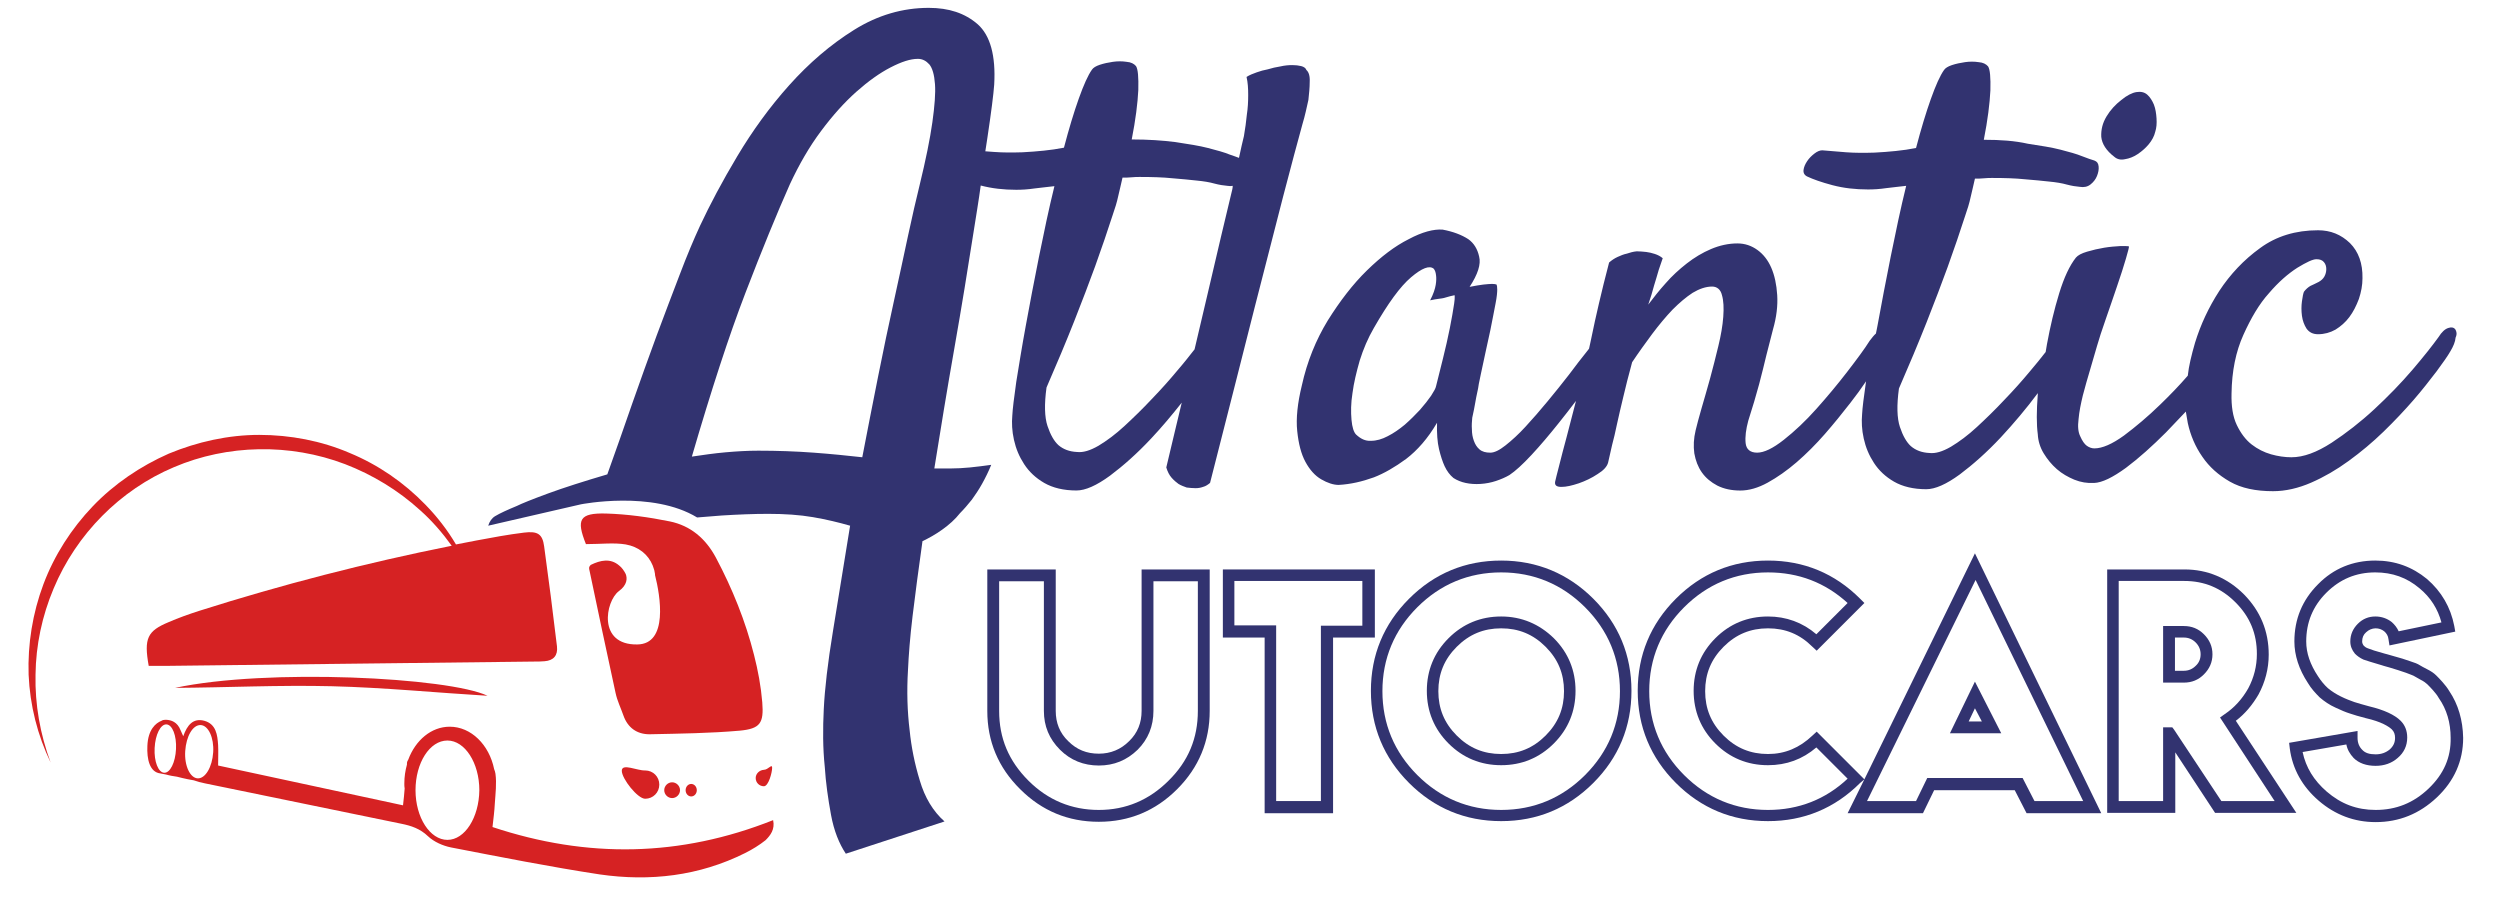 <?xml version="1.0" encoding="utf-8"?>
<!-- Generator: Adobe Illustrator 25.3.1, SVG Export Plug-In . SVG Version: 6.00 Build 0)  -->
<svg version="1.1" id="Calque_1" xmlns="http://www.w3.org/2000/svg" xmlns:xlink="http://www.w3.org/1999/xlink" x="0px" y="0px"
	 viewBox="0 0 759.9 270.3" style="enable-background:new 0 0 759.9 270.3;" xml:space="preserve" width="317px" height="114px" >
<style type="text/css">
	.st0{fill:#323370;}
	.st1{fill:#D62223;}
</style>
<g>
	<path class="st0" d="M347,214.6c0,3.6-1.2,6.7-3.8,9.2c-2.5,2.5-5.6,3.8-9.2,3.8c-3.7,0-6.7-1.2-9.3-3.8c-2.6-2.5-3.8-5.6-3.8-9.2
		v-43h-20.8v43c0,9.2,3.3,17.2,10,23.8c6.6,6.6,14.6,9.9,23.9,9.9c9.2,0,17.2-3.3,23.8-9.9c6.6-6.6,9.9-14.6,9.9-23.8v-43H347V214.6
		z M350.6,175.2h13.5v39.4c0,8.3-2.9,15.3-8.9,21.2c-5.9,5.9-13,8.9-21.2,8.9c-8.3,0-15.5-3-21.4-8.9c-6-6-8.9-12.9-8.9-21.2v-39.4
		h13.6v39.4c0,4.6,1.6,8.5,4.9,11.8c3.2,3.2,7.2,4.8,11.8,4.8c4.6,0,8.5-1.6,11.8-4.8c3.2-3.2,4.8-7.2,4.8-11.8V175.2z"/>
	<path class="st0" d="M417.8,171.6h-46.1v20.7h12.7v53.4h20.8v-53.4h12.7V171.6z M414.2,188.7h-12.7V242h-13.6v-53.4h-12.7v-13.5
		h38.9V188.7z"/>
	<path class="st0" d="M456.3,185.9c-6.2,0-11.6,2.2-16,6.6c-4.4,4.4-6.6,9.8-6.6,16c0,6.2,2.2,11.6,6.6,16c4.4,4.4,9.8,6.6,16,6.6
		c6.2,0,11.6-2.2,16-6.6c4.4-4.4,6.6-9.8,6.6-16c0-6.2-2.2-11.6-6.6-16C467.9,188.2,462.5,185.9,456.3,185.9z M469.8,222.1
		c-3.8,3.8-8.2,5.6-13.5,5.6c-5.3,0-9.7-1.8-13.5-5.6c-3.8-3.8-5.6-8.2-5.6-13.5c0-5.3,1.8-9.7,5.6-13.5c3.8-3.8,8.2-5.6,13.5-5.6
		s9.7,1.8,13.5,5.6c3.8,3.8,5.6,8.2,5.6,13.5C475.4,213.9,473.6,218.3,469.8,222.1z"/>
	<path class="st0" d="M456.3,168.9c-10.9,0-20.3,3.9-28,11.6c-7.7,7.7-11.6,17.1-11.6,28c0,10.9,3.9,20.3,11.6,28
		c7.7,7.7,17.1,11.6,28,11.6c10.9,0,20.3-3.9,28-11.6c7.7-7.7,11.6-17.1,11.6-28c0-10.9-3.9-20.3-11.6-28
		C476.7,172.9,467.2,168.9,456.3,168.9z M481.8,234.1c-7,7-15.6,10.6-25.5,10.6s-18.5-3.6-25.5-10.6c-7-7-10.6-15.6-10.6-25.5
		s3.6-18.5,10.6-25.5c7-7,15.6-10.6,25.5-10.6c9.9,0,18.5,3.6,25.5,10.6c7,7,10.6,15.6,10.6,25.5S488.8,227.1,481.8,234.1z"/>
	<path class="st0" d="M566.7,235.4l-14.5-14.5l-1.3,1.2c-3.9,3.7-8.3,5.6-13.5,5.6c-5.3,0-9.7-1.8-13.5-5.6
		c-3.8-3.8-5.6-8.2-5.6-13.5c0-5.3,1.8-9.7,5.6-13.5c3.8-3.8,8.2-5.6,13.5-5.6c5.3,0,9.7,1.8,13.5,5.6l1.3,1.2l14.5-14.5l-1.3-1.3
		c-7.7-7.7-17.1-11.6-28-11.6s-20.3,3.9-28,11.6c-7.7,7.7-11.6,17.1-11.6,28c0,10.9,3.9,20.3,11.6,28c7.7,7.7,17.1,11.6,28,11.6
		c10.9,0,20.3-3.9,28-11.6L566.7,235.4l-5.1,10.3h22.9l3.4-7h24.5l3.6,7h22.7l-38.4-79L566.7,235.4z M537.4,244.7
		c-9.9,0-18.5-3.6-25.5-10.6c-7-7-10.6-15.6-10.6-25.5s3.6-18.5,10.6-25.5c7-7,15.6-10.6,25.5-10.6c9.3,0,17.4,3.1,24.2,9.3
		l-9.5,9.5c-4.2-3.6-9.2-5.4-14.7-5.4c-6.2,0-11.6,2.2-16,6.6c-4.4,4.4-6.6,9.8-6.6,16c0,6.2,2.2,11.6,6.6,16
		c4.4,4.4,9.8,6.6,16,6.6c5.6,0,10.5-1.8,14.7-5.4l9.5,9.5C554.9,241.5,546.7,244.7,537.4,244.7z M618.4,242l-3.6-7h-29l-3.4,7
		h-14.9l33-67.2l32.7,67.2H618.4z"/>
	<path class="st0" d="M592.7,221.4h15.6l-8-15.7L592.7,221.4z M602.4,217.8h-4l1.9-4L602.4,217.8z"/>
	<path class="st0" d="M663.8,188.8h-6.3V206h6.3c2.4,0,4.4-0.8,6.1-2.5c1.7-1.7,2.6-3.7,2.6-6.1c0-2.4-0.9-4.4-2.6-6.1
		C668.2,189.6,666.2,188.8,663.8,188.8z M667.4,200.9c-1,1-2.2,1.5-3.6,1.5h-2.7v-10.1h2.7c1.4,0,2.6,0.5,3.6,1.5
		c1,1,1.5,2.2,1.5,3.6C668.9,198.8,668.4,200,667.4,200.9z"/>
	<path class="st0" d="M686.5,209.6c2-3.7,3.1-7.8,3.1-12.1c0-7.1-2.5-13.2-7.5-18.3c-5-5-11.1-7.6-18.1-7.6h-23.5v74h20.7v-18.4
		l12.1,18.4H698l-18.4-28C682.4,215.5,684.7,212.7,686.5,209.6z M691.4,242h-16.2l-14.3-21.6l-0.6-0.8h-2.8V242H644v-66.9h19.9
		c6.1,0,11.2,2.1,15.6,6.5c4.4,4.4,6.5,9.5,6.5,15.7c0,3.7-0.9,7.2-2.6,10.4c-1.8,3.2-4.2,5.9-7.2,7.9l-1.4,1L691.4,242z"/>
	<path class="st0" d="M744.5,208.6c-0.6-1-1.3-1.9-2.1-2.8c-0.7-0.8-1.4-1.5-1.9-2c-0.7-0.7-1.6-1.3-2.8-1.9c-1-0.5-1.7-0.9-2.2-1.2
		c-0.6-0.4-1.6-0.8-2.9-1.2l-2.4-0.8c-0.4-0.1-1.3-0.4-2.8-0.8c-1.5-0.4-2.3-0.7-2.5-0.7c-2.6-0.7-4.4-1.3-5.1-1.6
		c-0.6-0.2-1-0.5-1.3-0.8c-0.3-0.4-0.5-0.8-0.5-1.3c0-1.2,0.4-2.1,1.2-2.8c1.7-1.6,4-1.5,5.5-0.3c0.7,0.6,1.2,1.4,1.3,2.4l0.3,1.9
		l20-4.2l-0.3-1.7c-1.1-5.7-3.9-10.5-8.3-14.3c-4.5-3.7-9.7-5.6-15.7-5.6c-6.8,0-12.7,2.4-17.4,7.2c-4.8,4.8-7.2,10.6-7.2,17.4
		c0,4.2,1.4,8.5,4.1,12.6c1,1.7,2.3,3.1,3.6,4.4c1.4,1.2,3,2.3,4.8,3.1c1.7,0.8,3.1,1.4,4.4,1.8c1.2,0.4,2.8,0.9,4.8,1.4l0,0
		c4.8,1.1,6.9,2.5,7.9,3.4c0.7,0.7,1,1.5,1,2.6c0,1.4-0.5,2.5-1.6,3.5c-1.2,1-2.6,1.5-4.3,1.5c-1.9,0-3.2-0.4-4.1-1.4
		c-0.9-0.9-1.4-2.1-1.4-3.6v-2.1l-20.8,3.6l0.2,1.7c0.8,6.2,3.8,11.6,8.8,15.9c5,4.3,10.8,6.5,17.3,6.5c7.1,0,13.3-2.5,18.6-7.5
		c5.3-5,8-11.1,8-18.1C748.6,217.4,747.2,212.6,744.5,208.6z M738.2,238.2c-4.6,4.4-9.9,6.5-16.1,6.5c-5.7,0-10.5-1.8-14.9-5.6
		c-3.9-3.4-6.3-7.3-7.3-12l13.3-2.3c0.3,1.6,1.1,2.9,2.2,4.1c1.6,1.6,3.9,2.4,6.7,2.4c2.6,0,4.9-0.8,6.7-2.4
		c1.9-1.6,2.9-3.7,2.9-6.2c0-2.1-0.7-3.8-2-5.1c-1.8-1.8-5-3.3-9.6-4.4c-1.8-0.5-3.3-0.9-4.5-1.3c-1.1-0.4-2.5-0.9-4.1-1.7
		c-1.4-0.7-2.7-1.5-3.9-2.5c-1.1-1-2.1-2.2-3-3.6c-2.4-3.6-3.6-7.1-3.6-10.6c0-5.8,2-10.7,6.1-14.8c4.1-4.1,9-6.2,14.9-6.2
		c5.2,0,9.6,1.6,13.4,4.8c3.4,2.8,5.6,6.3,6.7,10.4l-13,2.7c-0.5-1.1-1.2-2-2.1-2.8c-1.4-1.1-3.1-1.7-5-1.7c-2,0-3.8,0.7-5.3,2.2
		c-1.5,1.5-2.3,3.3-2.3,5.4c0,1.4,0.5,2.6,1.4,3.7c0.7,0.7,1.5,1.3,2.6,1.8c0.9,0.3,2.7,0.9,5.5,1.7c0.2,0.1,1,0.3,2.4,0.7
		c1.4,0.4,2.3,0.7,2.6,0.8l2.4,0.8c1.4,0.5,2,0.8,2.3,0.9c0.5,0.3,1.3,0.7,2.3,1.3c0.8,0.4,1.5,0.9,1.9,1.3c0.5,0.5,1.2,1.2,1.8,1.9
		c0.6,0.7,1.2,1.4,1.7,2.3c2.4,3.4,3.6,7.5,3.6,12.1C745,228.8,742.8,233.8,738.2,238.2z"/>
</g>
<g>
	<path class="st0" d="M397.7,28.9c0.2-1.9,0.4-3.7,0.4-5.5c0.1-1.8-0.3-3-1-3.6c-0.2-0.6-0.8-1-1.6-1.2c-0.8-0.2-1.7-0.3-2.7-0.3
		c-1.1,0-2.3,0.1-3.6,0.4c-1.3,0.2-2.6,0.5-3.9,0.9c-1.1,0.2-2.2,0.5-3.3,0.9c-1.1,0.4-2.2,0.8-3.1,1.4c0.4,1.7,0.5,3.5,0.5,5.5
		c0,2-0.1,4-0.4,5.9c-0.2,2.1-0.5,4.3-0.9,6.6c-0.4,1.6-0.9,3.8-1.5,6.6c-0.7-0.3-1.7-0.6-2.8-1c-1.7-0.7-3.9-1.3-6.6-2
		c-2.7-0.7-6-1.2-9.9-1.8c-3.9-0.5-8.3-0.8-13.3-0.8c1.2-6.1,1.8-11,2-15c0.1-3.9-0.1-6.4-0.7-7.3c-0.6-0.7-1.5-1.2-2.9-1.3
		c-1.3-0.2-2.7-0.2-4.1,0c-1.4,0.2-2.8,0.5-4,0.9c-1.2,0.4-2,0.9-2.4,1.5c-1.2,1.7-2.5,4.6-4,8.8c-1.5,4.2-3,9.2-4.5,14.9
		c-2,0.4-4.1,0.7-6.1,0.9c-2.1,0.2-4.2,0.4-6.5,0.5c-3.1,0.1-5.9,0.1-8.6-0.1c-0.9-0.1-1.8-0.1-2.7-0.2c0.2-1.3,0.4-2.6,0.6-3.9
		c1.2-8,1.9-13.5,2.1-16.4c0.5-8.8-1.2-14.9-5-18.3c-3.9-3.4-8.8-5-14.9-5c-7.9,0-15.5,2.2-22.7,6.7c-7.2,4.5-13.7,10.1-19.7,16.8
		c-6,6.7-11.2,13.9-15.8,21.6c-4.6,7.7-8.3,14.7-11.3,21.1c-1.9,4.1-4,9.1-6.2,14.9c-2.2,5.8-4.6,12-7,18.5
		c-2.4,6.6-4.9,13.4-7.4,20.6c-2.5,7.2-5,14.4-7.6,21.6c-7.1,2.1-13.1,4-18,5.8c-4.9,1.8-8.1,3.1-9.5,3.8c-2.9,1.2-5.1,2.2-6.6,3.1
		c-1,0.6-1.7,1.6-2.1,2.9l28.2-6.5c0,0,21.7-4.3,35.3,4c2.5-0.2,5-0.4,7.5-0.6c4.9-0.3,9.6-0.5,14.1-0.5c5,0,9.5,0.3,13.6,1
		c4.1,0.7,7.8,1.6,11.3,2.6c-1.9,11.6-3.6,22.2-5.2,32c-1.6,9.7-2.5,17.6-2.8,23.7c-0.3,6-0.3,11.9,0.3,17.6c0.3,4.8,1,9.7,1.9,14.6
		c0.9,4.9,2.5,8.8,4.5,11.8l30-9.8c-3.5-3.1-6-7.3-7.5-12.4c-1.6-5.2-2.6-10.3-3.1-15.3c-0.7-5.7-0.9-11.8-0.5-18.4
		c0.2-4.3,0.6-9.8,1.4-16.4c0.8-6.6,1.8-14.2,3-22.7c1.9-0.9,3.9-2,6-3.5c2.1-1.5,3.9-3.1,5.4-5c1.2-1.2,2.4-2.6,3.6-4.1
		c1-1.4,2.1-3,3.1-4.8c1-1.8,2-3.8,2.8-5.8c-2.2,0.3-4.4,0.6-6.5,0.8c-2.1,0.2-4,0.3-5.7,0.3H284c1.9-11.9,3.9-24.1,6.1-36.6
		c2.2-12.5,4.1-24.2,5.8-35.1c0.8-5.1,1.6-9.8,2.2-14.3c0,0,0,0,0,0c3.4,0.9,7,1.3,10.8,1.3c1.7,0,3.5-0.1,5.5-0.4
		c2-0.2,4-0.5,6.1-0.7c-1.7,6.9-3.2,14.1-4.7,21.5c-1.5,7.4-2.8,14.4-4,20.9c-1.2,6.5-2.1,12.2-2.9,17.1c-0.7,4.9-1.1,8.3-1.2,10.2
		c-0.2,2.3-0.1,4.7,0.5,7.4c0.6,2.7,1.6,5.1,3.1,7.4c1.5,2.3,3.5,4.2,6.1,5.7c2.6,1.5,5.9,2.3,9.8,2.3c2.7,0,6.1-1.5,10.2-4.5
		c4-3,8.2-6.7,12.5-11.3c3.2-3.4,6.3-7.1,9.3-10.9c-1.5,6.1-3,12.7-4.7,19.7c0.4,1.3,0.9,2.3,1.6,3.1c0.7,0.8,1.4,1.4,2.1,1.9
		c0.8,0.5,1.7,0.8,2.5,1.1c0.9,0.1,1.8,0.2,2.7,0.2c0.7,0,1.5-0.1,2.3-0.4c0.8-0.2,1.5-0.7,2.1-1.2c5.5-21.5,10-39.3,13.6-53.5
		c3.6-14.1,6.5-25.3,8.6-33.5c2.5-9.6,4.5-17,5.9-22.1C396.7,33.6,397.2,31.1,397.7,28.9z M283.4,35.7c-0.7,5-2,11.4-3.9,19.2
		c-1,4.1-2.2,9.2-3.5,15.3c-1.3,6-2.7,12.7-4.3,19.9c-1.6,7.2-3.2,14.9-4.8,22.9c-1.6,8-3.2,16.2-4.8,24.5c-4.5-0.5-9.4-1-14.8-1.4
		c-5.4-0.4-11-0.6-16.8-0.6c-3.3,0-6.6,0.2-10,0.5c-3.4,0.3-6.8,0.8-10.2,1.3c5.9-20.2,11.3-36.8,16.3-49.8c5-13,9.5-24,13.5-33
		c2.8-6,5.9-11.4,9.5-16.2c3.5-4.7,7.1-8.7,10.7-11.9c3.6-3.2,7.1-5.7,10.4-7.4c3.3-1.7,6-2.6,8.3-2.6c1.4,0,2.5,0.6,3.5,1.7
		c0.9,1.1,1.5,3.1,1.7,6C284.4,26.8,284.1,30.7,283.4,35.7z M374.3,57.2c-1.7,7-4.1,17.2-7.2,30.5c-1.2,5-2.5,10.7-4,17
		c-1.5,1.9-3.2,4.1-5.2,6.4c-2.4,2.9-5,5.8-7.8,8.7c-2.8,3-5.6,5.7-8.3,8.2c-2.7,2.5-5.4,4.5-7.9,6c-2.6,1.5-4.7,2.1-6.5,1.9
		c-2.3-0.1-4.2-0.8-5.7-2.1c-1.3-1.2-2.4-3.1-3.3-5.8c-0.9-2.7-1-6.6-0.3-11.7c3.1-7.1,5.9-13.8,8.4-20.1c2.5-6.3,4.6-11.9,6.4-16.8
		c2-5.6,3.8-10.8,5.3-15.5c0.7-2,1.3-3.9,1.7-5.8c0.4-1.8,0.9-3.7,1.3-5.6c1,0,1.9,0,2.8-0.1c0.9-0.1,1.7-0.1,2.4-0.1
		c3.8,0,7.1,0.1,10,0.4c2.9,0.2,5.3,0.5,7.4,0.7c2.1,0.2,3.9,0.5,5.3,0.9c1.5,0.4,2.8,0.6,4,0.7c0.6,0.1,1.1,0.1,1.6,0
		C374.7,55.7,374.5,56.4,374.3,57.2z"/>
	<path class="st0" d="M642.7,46.2c0.8,0.7,1.9,1,3.2,0.7c1.3-0.2,2.6-0.7,3.8-1.5c1.2-0.8,2.4-1.8,3.4-3c1-1.2,1.7-2.5,2-3.8
		c0.4-1.2,0.5-2.6,0.4-4.1c-0.1-1.5-0.3-2.9-0.8-4.2c-0.5-1.2-1.2-2.3-2-3c-0.9-0.8-2-1-3.3-0.8c-1.3,0.2-2.9,1-4.6,2.4
		c-1.8,1.4-3.3,3-4.5,5c-1.2,2-1.7,4-1.6,6.2C638.9,42.2,640.2,44.3,642.7,46.2z"/>
	<path class="st0" d="M746.3,98.6c-0.5-0.6-1.2-0.7-2.1-0.4c-1,0.3-2,1.2-3,2.8c-1.8,2.5-4.4,5.8-7.9,9.9c-3.5,4.1-7.4,8.1-11.6,12
		c-4.2,3.9-8.6,7.3-13,10.2c-4.5,2.9-8.5,4.4-12.2,4.4c-2,0-4.1-0.3-6.2-0.9c-2.1-0.6-4.1-1.6-5.9-3c-1.8-1.4-3.3-3.4-4.5-5.9
		c-1.2-2.5-1.7-5.7-1.6-9.6c0.1-6.8,1.3-12.7,3.6-17.8c2.3-5.1,4.8-9.4,7.8-12.7c2.9-3.4,5.8-5.9,8.6-7.7c2.8-1.7,4.7-2.6,5.8-2.6
		c1.1,0,1.8,0.3,2.3,0.9c0.5,0.6,0.7,1.3,0.7,2.1c0,0.8-0.2,1.6-0.6,2.3c-0.4,0.7-1,1.2-1.7,1.6c-1,0.5-1.8,0.9-2.5,1.2
		c-0.7,0.4-1.4,1-2,1.8c-0.2,0.5-0.4,1.4-0.6,2.9c-0.2,1.4-0.2,2.9,0,4.4c0.2,1.5,0.7,2.8,1.4,3.9c0.8,1.1,1.9,1.7,3.5,1.7
		c1.9,0,3.7-0.5,5.3-1.4c1.6-1,3-2.2,4.2-3.8c1.2-1.6,2.1-3.4,2.9-5.5c0.7-2.1,1.1-4.2,1.1-6.3c0.1-4.5-1.2-8.1-3.8-10.7
		c-2.7-2.6-5.9-3.9-9.7-3.9c-6.8,0-12.7,1.8-17.6,5.4c-5,3.6-9.1,8-12.4,13c-3.3,5.1-5.7,10.3-7.4,15.8c-1.1,3.8-1.9,7.1-2.2,10
		c-2.6,3-5.4,5.9-8.4,8.8c-3.7,3.6-7.4,6.7-11,9.4c-3.6,2.6-6.6,3.9-9,3.9c-0.8,0-1.6-0.3-2.3-0.8c-0.7-0.5-1.4-1.5-2-2.9
		c-0.6-1.2-0.8-2.9-0.5-5.2c0.2-2.3,0.7-4.7,1.3-7.2c0.7-2.6,1.4-5.2,2.2-7.8c0.8-2.7,1.5-5.1,2.1-7.2c0.6-2.1,1.5-4.9,2.7-8.3
		c1.2-3.4,2.3-6.7,3.4-9.9c1.1-3.2,2-6,2.7-8.4c0.7-2.4,1-3.6,0.9-3.7c-0.2-0.1-1.1-0.1-2.6-0.1c-1.5,0.1-3.1,0.2-4.9,0.5
		c-1.8,0.3-3.5,0.7-5.2,1.2c-1.7,0.5-2.8,1.1-3.4,1.8c-1.9,2.4-3.6,6-5.1,10.9c-1.5,4.9-2.7,10-3.7,15.4c-0.1,0.8-0.3,1.6-0.4,2.4
		c-1.4,1.8-3,3.8-4.8,5.9c-2.4,2.9-5,5.8-7.8,8.7c-2.8,3-5.6,5.7-8.3,8.2c-2.7,2.5-5.4,4.5-7.9,6c-2.6,1.5-4.7,2.1-6.5,1.9
		c-2.3-0.1-4.2-0.8-5.7-2.1c-1.3-1.2-2.4-3.1-3.3-5.8c-0.9-2.7-1-6.6-0.3-11.7c3.1-7.1,5.9-13.8,8.4-20.1c2.5-6.3,4.6-11.9,6.4-16.8
		c2-5.6,3.8-10.8,5.3-15.5c0.7-2,1.3-3.9,1.7-5.8c0.4-1.8,0.9-3.7,1.3-5.6c1,0,1.9,0,2.8-0.1c0.9-0.1,1.7-0.1,2.4-0.1
		c3.8,0,7.1,0.1,10,0.4c2.9,0.2,5.3,0.5,7.4,0.7c2.1,0.2,3.9,0.5,5.3,0.9c1.5,0.4,2.8,0.6,4,0.7c1.2,0.2,2.3,0,3.2-0.7
		c0.9-0.7,1.6-1.6,2-2.6c0.4-1,0.6-2,0.5-2.9c-0.1-1-0.5-1.5-1.3-1.8c-0.8-0.2-2.1-0.7-3.7-1.3c-1.7-0.7-3.9-1.3-6.6-2
		c-2.7-0.7-6-1.2-9.9-1.8C612.4,41.3,608,41,603,41c1.2-6.1,1.8-11,2-15c0.1-3.9-0.1-6.4-0.7-7.3c-0.6-0.7-1.5-1.2-2.9-1.3
		c-1.3-0.2-2.7-0.2-4.1,0c-1.4,0.2-2.8,0.5-4,0.9c-1.2,0.4-2,0.9-2.4,1.5c-1.2,1.7-2.5,4.6-4,8.8c-1.5,4.2-3,9.2-4.5,14.9
		c-2,0.4-4.1,0.7-6.1,0.9c-2.1,0.2-4.2,0.4-6.5,0.5c-3.1,0.1-5.9,0.1-8.6-0.1c-2.6-0.2-5-0.4-7.3-0.6c-0.7,0-1.5,0.3-2.4,1
		c-0.9,0.7-1.6,1.4-2.2,2.3c-0.6,0.9-1,1.8-1.1,2.7c-0.1,0.9,0.3,1.6,1.2,2c1.7,0.8,4.2,1.7,7.6,2.6c3.4,0.9,7,1.3,10.8,1.3
		c1.7,0,3.5-0.1,5.5-0.4c2-0.2,4-0.5,6.1-0.7c-1.7,6.9-3.2,14.1-4.7,21.5c-1.5,7.4-2.8,14.4-4,20.9c-0.2,0.9-0.3,1.7-0.5,2.5
		c-0.6,0.5-1.2,1.3-1.9,2.2c-1.5,2.4-3.8,5.5-6.8,9.4c-3,3.9-6.1,7.6-9.4,11.3c-3.3,3.7-6.6,6.8-9.9,9.4c-3.3,2.6-6,3.9-8.1,3.9
		c-2.1,0-3.3-1-3.5-2.9c-0.2-1.9,0.1-4.2,0.8-6.8c1.3-4,2.4-7.8,3.3-11.1c0.9-3.4,1.6-6.3,2.2-8.8l2-7.8c1.1-3.8,1.5-7.3,1.3-10.5
		c-0.2-3.2-0.8-6-1.8-8.3c-1-2.3-2.4-4.1-4.2-5.4c-1.8-1.3-3.8-2-6.1-2c-2.7,0-5.4,0.6-8,1.7c-2.6,1.1-5.1,2.6-7.4,4.4
		c-2.3,1.8-4.5,3.8-6.4,6c-2,2.2-3.7,4.4-5.3,6.5c0.7-2,1.3-4,1.8-5.9c0.5-1.7,1-3.2,1.4-4.7c0.5-1.5,0.9-2.6,1.2-3.5
		c-0.7-0.6-1.5-1-2.4-1.3c-0.9-0.3-1.8-0.5-2.6-0.6c-1-0.1-1.9-0.2-2.9-0.2c-1.1,0.1-2.1,0.4-3,0.7c-1,0.2-1.9,0.6-2.8,1
		c-0.9,0.4-1.8,1-2.6,1.7c-1.2,4.5-2.2,8.7-3.1,12.5c-0.9,3.8-1.6,7.1-2.2,10c-0.3,1.3-0.5,2.5-0.8,3.7c-0.2,0.3-0.5,0.6-0.7,0.9
		c-1.6,2-3.4,4.3-5.4,7c-2,2.6-4.2,5.3-6.5,8.1c-2.3,2.8-4.5,5.3-6.7,7.7c-2.1,2.3-4.2,4.2-6.1,5.7c-1.9,1.5-3.4,2.2-4.6,2.2
		c-1.4,0-2.5-0.3-3.3-1c-0.8-0.7-1.3-1.5-1.7-2.6c-0.4-1.1-0.6-2.2-0.6-3.5c-0.1-1.2,0-2.4,0.1-3.5c0.4-1.8,0.7-3.3,0.9-4.5
		c0.2-1.2,0.4-2.2,0.6-3.1c0.2-0.9,0.4-1.8,0.5-2.7c0.2-0.9,0.4-1.9,0.6-2.9c1.2-5.5,2.1-9.9,2.9-13.4c0.7-3.4,1.2-6.2,1.6-8.2
		c0.4-2,0.5-3.4,0.5-4.2c0-0.8-0.1-1.3-0.2-1.5c-0.2-0.1-0.7-0.2-1.4-0.2c-0.6,0-1.5,0.1-2.6,0.2c-1.1,0.1-2.5,0.4-4.2,0.7
		c2.5-3.8,3.5-6.9,2.9-9.2c-0.5-2.3-1.6-4.1-3.3-5.3c-2-1.3-4.6-2.3-7.8-2.9c-2.7-0.2-6.2,0.7-10.3,2.9c-4.2,2.1-8.4,5.3-12.7,9.5
		c-4.3,4.2-8.2,9.3-11.9,15.2c-3.6,5.9-6.3,12.5-7.9,19.8c-1.3,5.3-1.8,10-1.4,13.8c0.4,3.9,1.2,7,2.5,9.4c1.3,2.4,2.9,4.2,4.8,5.3
		c1.9,1.1,3.7,1.7,5.3,1.7c3.6-0.2,7.1-1,10.7-2.3c3.1-1.2,6.4-3.1,9.8-5.6c3.4-2.6,6.6-6.2,9.4-11c-0.1,3.2,0.1,5.9,0.6,8
		c0.5,2.1,1.1,3.9,1.7,5.2c0.7,1.5,1.6,2.7,2.7,3.6c1.1,0.7,2.3,1.2,3.7,1.5c1.4,0.3,2.9,0.4,4.5,0.3c1.6-0.1,3.2-0.4,4.7-0.9
		c1.5-0.5,2.9-1.1,4.1-1.8c1.8-1.2,4-3.2,6.7-6.1c2.7-2.9,5.4-6.1,8.2-9.6c1.8-2.3,3.6-4.5,5.3-6.8c0,0,0,0.1,0,0.1
		c-1,3.8-1.9,7.4-2.8,10.8c-0.9,3.4-1.7,6.3-2.3,8.8c-0.7,2.5-1,4.1-1.2,4.8c-0.2,1.1,0.4,1.6,1.9,1.6c1.5,0,3.2-0.4,5.3-1.1
		c2-0.7,3.9-1.6,5.7-2.8c1.8-1.1,2.9-2.3,3.2-3.5c0.4-1.7,0.8-3.4,1.2-5.3c0.5-1.8,1-4,1.5-6.4c0.5-2.4,1.2-5.2,1.9-8.2
		c0.7-3,1.6-6.6,2.7-10.6c2-3,4.1-5.9,6.1-8.6c2.1-2.8,4.2-5.3,6.2-7.4c2.1-2.1,4.1-3.8,6.1-5.1c2-1.2,4-1.9,5.9-1.9
		c1.5,0,2.6,0.9,3,2.6c0.5,1.7,0.6,3.9,0.4,6.6c-0.2,2.7-0.7,5.6-1.5,8.9c-0.8,3.3-1.6,6.5-2.5,9.8c-0.9,3.3-1.8,6.3-2.6,9.1
		c-0.8,2.8-1.4,5-1.8,6.7c-0.6,2.5-0.7,4.8-0.4,7c0.4,2.2,1.1,4.1,2.3,5.8c1.2,1.7,2.8,3,4.7,4c2,1,4.3,1.5,7,1.5
		c2.6,0,5.4-0.8,8.3-2.4c2.9-1.6,5.9-3.7,8.8-6.2c3-2.6,5.8-5.4,8.6-8.6c2.7-3.1,5.3-6.3,7.7-9.4c1.8-2.3,3.4-4.5,4.8-6.6
		c-0.7,4.8-1.1,8.1-1.2,10c-0.2,2.3-0.1,4.7,0.5,7.4c0.6,2.7,1.6,5.1,3.1,7.4c1.5,2.3,3.5,4.2,6.1,5.7c2.6,1.5,5.9,2.3,9.8,2.3
		c2.7,0,6.1-1.5,10.2-4.5c4-3,8.2-6.7,12.5-11.3c3.9-4.2,7.7-8.7,11.2-13.4c0,0.1,0,0.2,0,0.3c-0.4,5.2-0.4,9.2,0,12.2
		c0.1,2,0.7,4,1.8,5.8c1.1,1.8,2.4,3.4,4,4.8c1.6,1.4,3.4,2.4,5.3,3.2c2,0.8,3.9,1.1,6,1c2.5-0.1,5.7-1.7,9.7-4.6
		c4-3,8-6.6,12.2-10.8c2-2.1,4-4.2,6-6.3c0.2,1.2,0.4,2.3,0.6,3.5c0.8,3.7,2.3,7.2,4.4,10.2c2.1,3.1,4.9,5.6,8.4,7.6
		c3.5,2,7.9,2.9,13.1,2.9c3.8,0,7.7-0.9,11.6-2.6c3.9-1.7,7.7-3.9,11.4-6.6c3.7-2.7,7.2-5.6,10.6-8.9c3.4-3.3,6.4-6.5,9.1-9.6
		c2.7-3.1,5-6.1,7-8.7c2-2.7,3.4-4.7,4.2-6.1c0.9-1.5,1.5-2.9,1.6-4.2C746.9,100.1,746.7,99.2,746.3,98.6z M442,90.8
		c-0.3,2-0.7,4.4-1.3,7.4c-0.6,3-1.3,6.1-2.1,9.3c-0.8,3.2-1.5,6-2.1,8.4c-0.1,0.6-0.6,1.5-1.5,2.9c-0.9,1.3-2,2.7-3.4,4.3
		c-1.4,1.5-2.9,3-4.6,4.5c-1.7,1.4-3.4,2.6-5.2,3.5c-1.7,0.9-3.4,1.4-5.1,1.4c-1.7,0.1-3.1-0.6-4.5-1.9c-0.7-0.7-1.2-2.2-1.4-4.5
		c-0.2-2.3-0.2-5,0.3-8.1c0.4-3.1,1.2-6.4,2.2-9.9c1.1-3.5,2.5-6.8,4.3-9.9c4.3-7.5,8-12.6,11.3-15.4c3.3-2.8,5.6-3.7,6.9-2.6
		c0.4,0.5,0.6,1.1,0.7,2c0.1,0.7,0.1,1.7-0.1,2.9c-0.2,1.2-0.7,2.8-1.7,4.7c1-0.2,1.9-0.4,2.9-0.5c1-0.1,1.7-0.3,2.3-0.5
		c0.7-0.2,1.4-0.4,2-0.5C442.2,87.9,442.3,88.8,442,90.8z"/>
</g>
<g>
	<path class="st1" d="M104.9,139.6c8.3,3.2,16.1,7.9,22.8,14c3.6,3.2,6.8,6.9,9.6,10.8c-26,5.2-51.6,11.8-76.8,19.8
		c-3.1,1-6.2,2.1-9.2,3.4c-6.5,2.7-7.6,4.9-6.1,13.3c2.3,0,4.3,0,6.3,0c37-0.4,73.9-0.9,110.9-1.3c1,0,2,0,3.1-0.1
		c2.8-0.2,4.1-1.8,3.8-4.5c-1.2-10.1-2.5-20.3-3.9-30.4c-0.5-3.8-2-4.7-6.1-4.2c-4.9,0.6-9.7,1.5-14.5,2.4c-2.1,0.4-4.2,0.8-6.2,1.2
		c-2.6-4.4-5.7-8.4-9.3-12.1c-6.5-6.7-14.3-12.1-23-15.7c-8.6-3.7-18.1-5.5-27.5-5.5c-9.4,0-18.8,2.1-27.5,5.7
		c-8.6,3.8-16.6,9.2-23.1,16c-6.5,6.8-11.7,14.9-15,23.7c-3.3,8.8-4.8,18.2-4.5,27.5c0.4,9.3,2.7,18.4,6.7,26.7
		c-3.2-8.6-4.8-17.7-4.6-26.7c0.1-9,2-17.9,5.5-26.2c6.9-16.5,20.2-30,36.6-36.9C69.1,133.6,88.1,133.2,104.9,139.6z"/>
	<path class="st1" d="M190.2,164c3.9,0.7,6.8,3,8.2,6.4l0,0c0,0,0,0.1,0.1,0.3c0.3,0.7,0.5,1.5,0.6,2.3c0,0.1,0,0.2,0,0.3
		c1.6,6.3,4.1,21-5.4,21.1c-12.1,0.2-9.7-13.1-5.6-16.2c2.6-1.9,2.6-3.9,2.1-5.2c-0.5-1-1.2-2-2-2.6c-2.7-2.3-5.7-1.6-8.6-0.2
		c-0.8,0.7-0.5,1.3-0.4,1.8c2.6,12.4,5.2,24.7,7.9,37.1c0.5,2.4,1.6,4.6,2.4,6.9c1.3,3.7,4.1,5.7,7.9,5.7c9.2-0.2,18.4-0.3,27.5-1.1
		c6.2-0.6,7.3-2.3,6.8-8.6c-0.4-4.9-1.3-9.7-2.5-14.4c-2.6-10.3-6.6-20.2-11.6-29.6c-3.1-5.8-7.7-9.7-14-11
		c-6.4-1.3-12.9-2.2-19.4-2.4c-8.1-0.2-9.1,1.8-6.1,9.3C182.7,163.9,186.6,163.4,190.2,164z"/>
	<path class="st1" d="M100.9,207.1c16,0.4,32.1,2,47.3,2.9c-11.8-5.6-67-8.4-95-2.4C68.8,207.5,84.9,206.7,100.9,207.1z"/>
	<path class="st1" d="M189,232.8c0,2.4,4.8,8.5,7.1,8.5c2.4,0,4.3-1.9,4.3-4.3c0-2.4-1.9-4.3-4.3-4.3
		C193.7,232.8,189,230.4,189,232.8z"/>
	<path class="st1" d="M229.7,235c0,1.4,1.1,2.5,2.5,2.5c1.4,0,2.5-4.2,2.5-5.6s-1.2,0.6-2.5,0.6C230.8,232.6,229.7,233.7,229.7,235z
		"/>
	<path class="st1" d="M201.9,238.7c0,1.3,1.1,2.4,2.4,2.4c1.3,0,2.4-1.1,2.4-2.4c0-1.3-1.1-2.4-2.4-2.4
		C203,236.3,201.9,237.4,201.9,238.7z"/>
	<ellipse class="st1" cx="210.1" cy="238.7" rx="1.7" ry="1.9"/>
	<path class="st1" d="M235,247.8c-28.2,11.2-56.4,11.7-85.3,2.1c0.3-2.7,0.6-4.9,0.7-7.1c0.2-3,0.6-6.2,0.2-9.1
		c-0.1-0.5-0.2-1-0.4-1.4c-1.5-7.4-7-12.9-13.5-12.9c-5.6,0-10.4,4.1-12.6,10c-0.2,0.3-0.4,0.7-0.4,1.1c0,0.1,0,0.3,0,0.4
		c-0.5,1.8-0.8,3.7-0.8,5.8c0,0.5,0,1,0.1,1.5c-0.1,1.6-0.3,3.3-0.5,5.1c-18.7-4-37.2-8-56.2-12.1c0-2.2,0.1-4.2,0-6.2
		c-0.2-3.1-0.6-6.4-4.2-7.4c-3.4-0.9-5.2,1.3-6.4,4.7c0,0-0.6-1.3-0.8-1.8c-1-2.6-2.9-3.1-4.3-3.2c-0.1,0-0.3,0-0.4,0
		c-0.4,0-0.8,0.1-1.1,0.3c-1.8,0.7-4.1,2.7-4.3,7.6c-0.2,4.1,0.7,8,3.9,8.4c3.4,0.6,1.7,0.5,5.1,1c0,0,2.6,0.7,5.1,1.1
		c2.2,0.8,4.5,1.1,6.7,1.6c18.8,3.9,37.6,7.7,56.4,11.6c3,0.6,5.7,1.5,8.1,3.8c1.8,1.7,4.5,2.9,7,3.4c15,2.9,30.1,5.9,45.2,8.2
		c15.2,2.2,30.2,0.5,44.2-6.5c2.2-1.1,4.3-2.4,6.2-3.9C234.2,252.4,235.6,250.6,235,247.8z M53.5,226.2c-0.2,4.1-1.8,7.3-3.6,7.2
		c-1.8-0.1-3.1-3.4-2.9-7.5c0.2-4.1,1.8-7.3,3.6-7.2C52.4,218.8,53.7,222.1,53.5,226.2z M60.1,235.1c-2.3-0.1-4.1-3.8-3.8-8.3
		s2.3-8,4.7-7.9c2.3,0.1,4.1,3.8,3.8,8.3C64.5,231.7,62.4,235.2,60.1,235.1z M136,253.8c-5.3,0-9.7-6.8-9.7-15.1
		c0-8.3,4.3-15.1,9.7-15.1c5.3,0,9.7,6.8,9.7,15.1C145.6,247,141.3,253.8,136,253.8z"/>
</g>
</svg>
